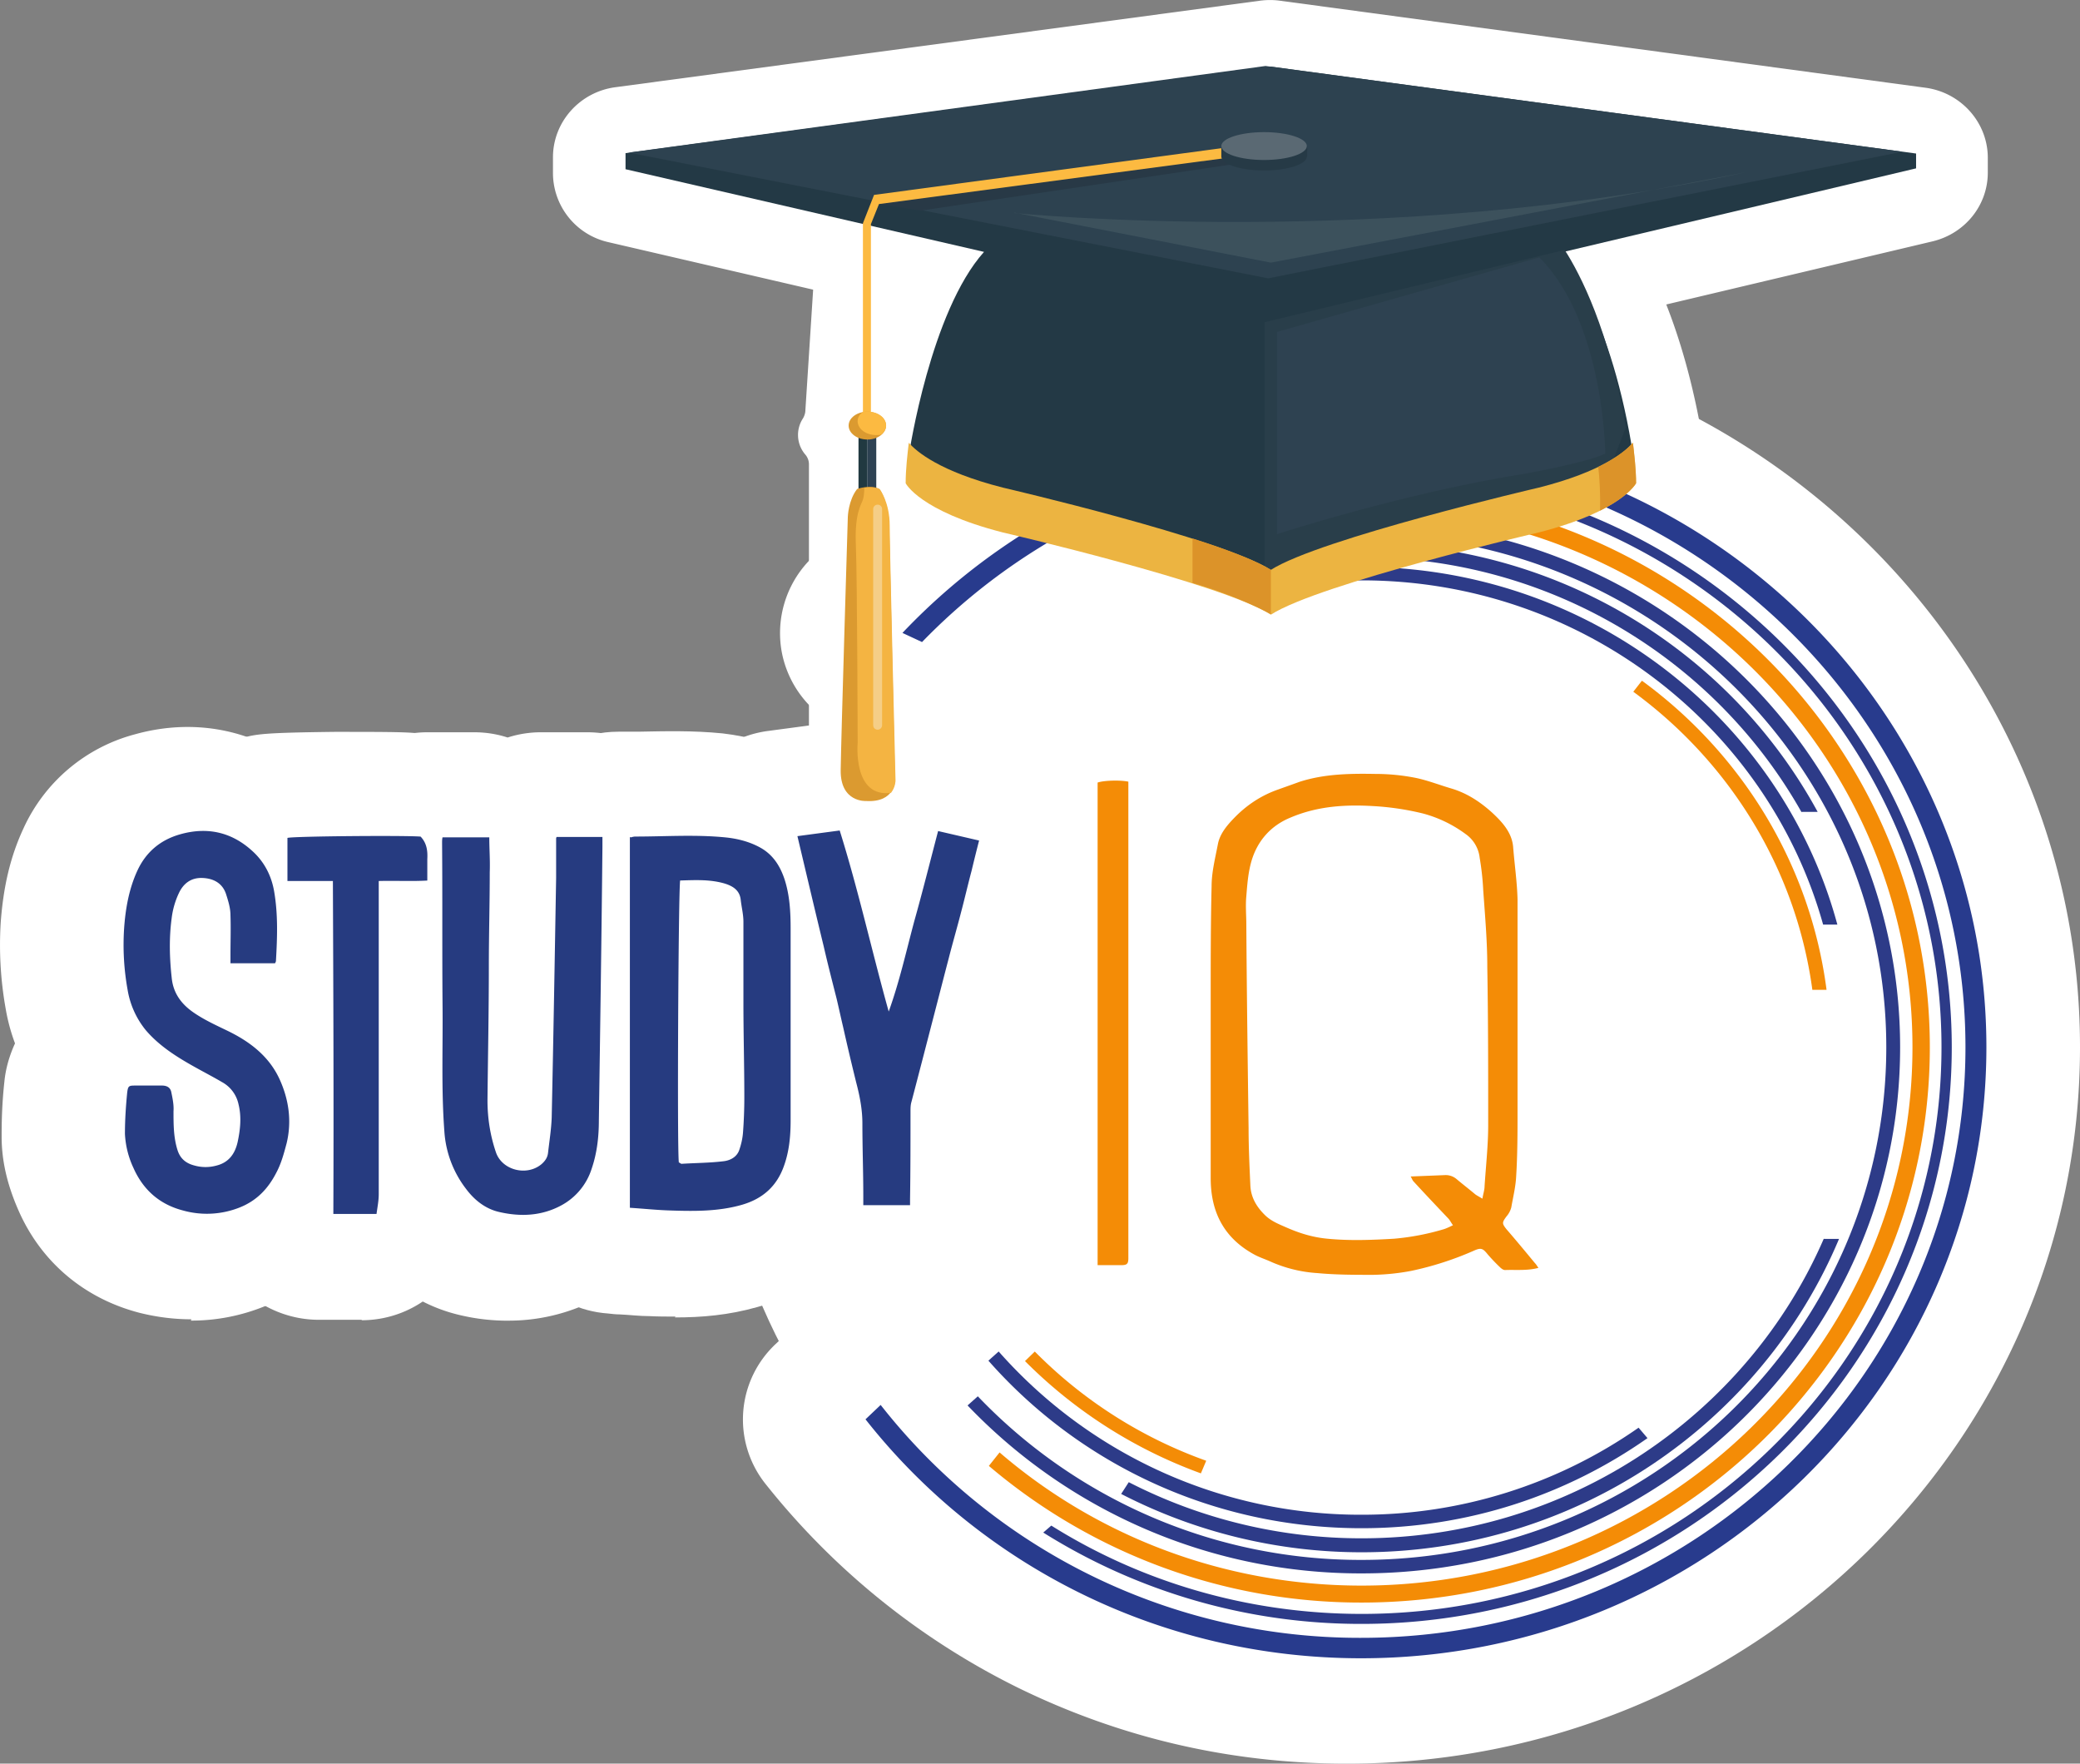 <svg fill="none" height="39" width="46" xmlns="http://www.w3.org/2000/svg"><rect width="100%" height="100%" fill="#808080" stroke="none"/><path d="m18.038 5.55-.226 3.513c0 .068-.02.126-.05.183a.666.666 0 0 0 .05.809c.049.057.078.134.078.211v6.795h9.928V8.188l-4.964-3.696z" fill="#fff"></path><path d="M28.105 14.97c-.168 0-.335-.03-.493-.078l-5.16-1.626q-.075-.029-.148-.058l-2.787-1.193a1.59 1.59 0 0 1-.956-1.28l-.049-.471c-.01-.125 0-.25 0-.376.06-.385.295-1.79.837-3.166l-5.89-1.366a1.57 1.57 0 0 1-1.23-1.521v-.356c0-.78.59-1.444 1.378-1.55L27.868.015c.148-.019.296-.019.434 0l14.28 1.925c.788.106 1.379.77 1.379 1.55v.327c0 .722-.502 1.347-1.221 1.52l-5.89 1.396c.296.75.591 1.732.798 2.954.05.27.02.549-.079.809l-.404 1.049c-.167.442-.541.779-.994.933l-5.013 1.607-2.57.818a1.7 1.7 0 0 1-.493.077zm-4.59-4.649 4.59 1.444 2.068-.655 4.254-1.366c-.403-2.011-1.053-2.926-1.142-3.05a1.47 1.47 0 0 1-.335-1.483c.158-.539.63-.924 1.182-1.049l.542-.125-6.58-.885-6.52.875.552.126c.542.125.985.52 1.153 1.039.167.52.049 1.087-.315 1.501-.473.53-.897 1.848-1.133 2.907z" fill="#fff"></path><path d="M29.906 37.344c7.817 0 14.153-6.192 14.153-13.83 0-7.637-6.336-13.828-14.153-13.828-7.816 0-14.152 6.191-14.152 13.829 0 7.637 6.336 13.829 14.152 13.829" fill="#fff"></path><path d="M33.698 28.039c-.256.067-.502.038-.739.048-.04 0-.079-.03-.108-.058-.099-.096-.187-.183-.276-.289-.108-.134-.148-.154-.315-.077a7 7 0 0 1-1.379.443 5 5 0 0 1-.837.087c-.414 0-.827 0-1.241-.039a3 3 0 0 1-1.044-.26c-.108-.048-.226-.086-.335-.144-.68-.366-.975-.943-.975-1.694v-4.003c0-.818 0-1.636.02-2.454 0-.308.079-.616.138-.924.04-.222.187-.404.345-.568.275-.289.6-.51.984-.645.158-.058.325-.115.483-.173.542-.173 1.103-.183 1.664-.173.306 0 .601.029.897.086.275.058.541.164.807.241.345.106.63.298.887.53.216.201.433.432.462.75.03.385.09.78.099 1.164v4.677c0 .482 0 .963-.03 1.444-.01.231-.069.462-.108.693a.5.5 0 0 1-.108.202c-.099.135-.099.154 0 .28.216.25.423.5.63.75.02.019.04.048.069.096zm-1.241-1.53c.02-.116.05-.193.05-.28.029-.452.078-.904.078-1.347 0-1.164 0-2.329-.02-3.503 0-.568-.049-1.126-.088-1.694-.01-.24-.04-.48-.08-.712a.74.74 0 0 0-.314-.53 2.8 2.8 0 0 0-.936-.451 6 6 0 0 0-1.093-.164c-.63-.038-1.241 0-1.832.25-.453.183-.748.53-.877.982-.069.25-.088.51-.108.76-.02.212 0 .424 0 .635.01 1.502.03 2.993.05 4.494 0 .424.02.838.039 1.261.01.27.138.481.325.664.138.135.315.202.492.28.286.124.571.211.887.24.492.048.984.029 1.477 0a5.4 5.4 0 0 0 1.103-.212c.059-.02.118-.048.197-.086-.05-.068-.07-.116-.108-.154-.257-.27-.513-.54-.759-.809-.03-.029-.04-.067-.069-.115l.749-.03a.37.37 0 0 1 .266.087c.138.116.275.222.413.337.04.03.08.048.158.097" fill="#F48C06"></path><path d="M29.818 30.532c-.433 0-.837-.02-1.231-.048a5.6 5.6 0 0 1-1.832-.462l-.05-.02a4 4 0 0 1-.432-.202c-1.409-.76-2.216-2.117-2.216-3.734v-4.609c0-.626 0-1.261.02-1.915.01-.472.098-.886.157-1.223l.02-.086c.128-.635.443-1.203.955-1.733a5 5 0 0 1 1.91-1.222c.04-.019.09-.029.129-.048.128-.048.275-.096.433-.154.916-.289 1.802-.298 2.462-.279.315 0 .788.029 1.29.125.345.068.64.164.857.24.07.03.138.049.187.068.65.193 1.27.549 1.822 1.059.276.25 1.103 1.01 1.212 2.261 0 .106.02.212.03.318.029.308.068.645.068 1.03v4.696c0 .462 0 1-.04 1.55 0 .144-.019.288-.039.413a.2.2 0 0 1 .04.058l.02.02a2.28 2.28 0 0 1 .344 2.174 2.39 2.39 0 0 1-1.664 1.482c-.493.125-.916.116-1.172.116h-.109c-.334 0-.67-.058-.984-.183a9 9 0 0 1-.68.163 7.3 7.3 0 0 1-1.25.135h-.257zm-.197-10.384v1.289c.02.847.03 1.713.03 2.57.167-.096.344-.173.532-.221 0-.78 0-1.579-.02-2.358 0-.404-.03-.818-.06-1.251-.068 0-.147-.01-.206-.02h-.276z" fill="#fff"></path><path d="M23.947 27.977V17.305c.138-.048.503-.058.68-.02v10.539c0 .124-.03.153-.158.153h-.532z" fill="#F48C06"></path><path d="M24.391 30.307h-.473c-1.3-.02-2.354-1.059-2.354-2.33V17.306c0-1 .66-1.896 1.625-2.213.64-.212 1.458-.183 1.95-.077 1.094.24 1.862 1.184 1.862 2.271V27.92c-.06 1.367-1.113 2.367-2.502 2.387h-.128z" fill="#fff"></path><path d="M13.617 18.518s.06-.019.099-.019c.67 0 1.34-.048 2.009.02.266.028.522.096.749.22.285.155.443.405.541.694.118.356.138.731.138 1.106v4.235c0 .346-.03.683-.148 1.01-.157.443-.463.722-.925.857-.532.154-1.084.144-1.635.125-.276-.01-.552-.039-.847-.058v-8.2zm1.094.943c-.04.154-.07 5.977-.03 6.246.02 0 .04.029.06.029.314-.02.63-.02.935-.058.147-.019.295-.096.344-.26.04-.115.07-.24.08-.365.019-.26.029-.53.029-.79 0-.692-.02-1.395-.02-2.088v-1.79c0-.163-.04-.317-.059-.48-.02-.213-.168-.309-.355-.367-.325-.096-.66-.077-.994-.067z" fill="#263B80"></path><path d="M14.938 29.114c-.197 0-.385 0-.572-.01-.226 0-.443-.028-.66-.038-.088 0-.167-.01-.256-.02-1.25-.086-2.216-1.106-2.216-2.328v-8.2c0-1.106.798-2.059 1.911-2.28.128-.03.315-.058.542-.058h.443c.551-.01 1.182-.029 1.851.038.591.068 1.143.232 1.635.491.562.299 1.3.895 1.675 2.04.216.674.246 1.319.246 1.8v4.254c0 .673-.089 1.232-.276 1.77-.414 1.165-1.3 1.993-2.511 2.33-.64.182-1.241.23-1.822.23z" fill="#fff"></path><path d="M11.973 18.514h1.014v.221c-.02 2.011-.05 4.032-.079 6.044 0 .365-.04.721-.157 1.068a1.4 1.4 0 0 1-.68.818c-.433.23-.896.25-1.36.144-.304-.067-.55-.26-.738-.51a2.33 2.33 0 0 1-.482-1.28c-.07-.933-.03-1.867-.04-2.8-.01-1.194 0-2.387-.01-3.57 0-.04 0-.087.01-.126h1.034c0 .26.02.51.01.77 0 .703-.02 1.396-.02 2.098 0 .982-.02 1.963-.029 2.945q-.002.593.187 1.155c.138.394.68.53 1.005.26.088-.077.137-.154.147-.26.03-.26.07-.51.08-.77.039-1.77.068-3.542.098-5.303v-.876z" fill="#263B80"></path><path d="M11.235 29.205c-.354 0-.71-.039-1.073-.126-.818-.192-1.537-.664-2.088-1.357a4.66 4.66 0 0 1-.966-2.52c-.059-.742-.049-1.454-.049-2.137v-4.408c0-.154.01-.27.02-.327.108-1.203 1.142-2.137 2.373-2.137h1.034q.385 0 .74.116a2.4 2.4 0 0 1 .748-.116h1.014c1.32 0 2.383 1.04 2.383 2.33v.25l-.02 1.347-.058 4.696c0 .433-.04 1.097-.286 1.79-.325.943-.955 1.684-1.822 2.127a4.2 4.2 0 0 1-1.96.471z" fill="#fff"></path><path d="M5.758 21.303h-.985v-.193c0-.288.01-.577 0-.866 0-.163-.049-.317-.098-.471-.079-.24-.276-.347-.522-.356-.256-.01-.424.125-.522.337a1.8 1.8 0 0 0-.158.548c-.059.433-.049.876 0 1.319.03.317.187.558.453.75.256.183.542.308.818.443.482.24.886.558 1.113 1.049.206.452.275.933.157 1.424-.059.222-.118.443-.226.645-.178.346-.424.616-.808.77a1.96 1.96 0 0 1-1.26.067c-.513-.134-.877-.452-1.094-.943a2 2 0 0 1-.187-.75c0-.309.02-.607.05-.915.02-.154.039-.154.196-.154h.572q.177 0 .206.145c.03.144.06.288.05.423 0 .289 0 .577.088.857.06.192.187.298.384.346a.9.9 0 0 0 .473 0c.276-.067.414-.26.473-.52.059-.279.088-.558.02-.837a.73.73 0 0 0-.365-.49c-.197-.116-.404-.222-.61-.338-.394-.22-.779-.462-1.074-.808a1.9 1.9 0 0 1-.404-.895c-.079-.443-.108-.895-.079-1.347.03-.443.109-.886.296-1.29s.502-.674.936-.799c.6-.173 1.142-.057 1.605.366.266.24.423.549.482.895.09.51.07 1.02.04 1.53 0 .01 0 .02-.02.058" fill="#263B80"></path><path d="M4.232 29.174q-.577 0-1.153-.145C1.868 28.713.913 27.914.41 26.769.164 26.21.036 25.68.036 25.132c0-.366.01-.741.06-1.203.029-.308.117-.597.236-.856a4.2 4.2 0 0 1-.207-.77 8 8 0 0 1-.109-1.906c.06-.808.217-1.463.503-2.078a3.77 3.77 0 0 1 2.462-2.08c1.408-.394 2.826-.067 3.88.896a3.9 3.9 0 0 1 1.212 2.194c.138.75.108 1.444.078 2.002v.038c-.02.308-.088.606-.226.895-.04.087-.089.173-.138.26.079.125.148.26.207.395.443.943.542 1.953.305 2.935a5.2 5.2 0 0 1-.413 1.164c-.463.886-1.143 1.511-2.03 1.867a4.3 4.3 0 0 1-1.634.318z" fill="#fff"></path><path d="m20.41 18.377.917.212q-.091.358-.168.673c-.078.299-.147.597-.226.895-.089.347-.187.683-.276 1.03-.128.49-.256.991-.384 1.482l-.207.799c-.079.298-.157.606-.236.904-.02.068-.02.145-.02.212 0 .645 0 1.29-.01 1.934v.135h-1.034v-.202c0-.539-.02-1.068-.02-1.607 0-.308-.059-.606-.137-.905q-.15-.606-.286-1.212c-.05-.212-.099-.433-.148-.645-.098-.385-.197-.77-.285-1.155-.197-.808-.384-1.607-.581-2.435l.935-.125c.414 1.319.71 2.666 1.084 4.004.236-.655.384-1.319.56-1.983.188-.664.355-1.338.533-2.011z" fill="#263B80"></path><path d="M19.792 28.992h-1.034c-1.32 0-2.384-1.04-2.384-2.329v-.654c0-.375-.01-.77-.01-1.174 0-.03 0-.106-.068-.337-.08-.318-.148-.626-.217-.924-.03-.106-.05-.221-.079-.327l-.059-.26c-.03-.125-.06-.24-.089-.366l-.118-.49c-.059-.222-.118-.453-.167-.684-.138-.567-.276-1.145-.414-1.722l-.167-.722a2.32 2.32 0 0 1 .354-1.848 2.4 2.4 0 0 1 1.645-.991l.936-.125c.502-.068.994.029 1.418.24a2.46 2.46 0 0 1 1.645-.192l.915.212a2.36 2.36 0 0 1 1.478 1.058c.325.53.433 1.165.276 1.771l-.06.231c-.039.154-.078.298-.108.443-.03.096-.05.202-.079.298-.049.202-.098.404-.157.606-.05.183-.099.356-.148.54-.04.163-.089.326-.128.49-.079.289-.148.577-.226.866-.05.202-.109.404-.158.616l-.148.577-.128.482c-.04.154-.079.298-.118.442v1.8c0 .115-.01.202-.02.26v.019c-.088 1.222-1.123 2.175-2.383 2.175z" fill="#fff"></path><path d="M8.042 19.513v6.899c0 .145-.03.29-.049.434h-.955c.01-2.445 0-4.889-.01-7.362H6.023v-.953c.128-.038 2.59-.058 2.945-.029.138.145.158.318.148.5v.472c-.355.02-.7 0-1.074.01z" fill="#263B80"></path><path d="M8.004 29.185h-.956c-.63 0-1.24-.25-1.694-.683a2.35 2.35 0 0 1-.699-1.655v-5.438a2.32 2.32 0 0 1-1.014-1.905v-.953c0-1.02.68-1.925 1.684-2.223.335-.096.492-.125 2.068-.144.936 0 1.546 0 1.802.028a2.37 2.37 0 0 1 1.487.703c.414.414.887 1.145.818 2.262v.327c0 .808-.424 1.53-1.074 1.944v4.975c0 .25-.03.452-.049.597 0 .029 0 .058-.01.086-.128 1.184-1.152 2.089-2.373 2.089z" fill="#fff"></path><path d="M29.78 9.646a13.94 13.94 0 0 0-10.154 4.35l.433.202a13.48 13.48 0 0 1 9.711-4.1c7.367 0 13.365 5.862 13.365 13.06s-5.998 13.06-13.365 13.06a13.46 13.46 0 0 1-10.627-5.15l-.334.318c2.53 3.214 6.5 5.284 10.961 5.284 7.623 0 13.828-6.063 13.828-13.512S37.393 9.646 29.77 9.646z" fill="#283B8D"></path><path d="M29.78 39c-2.561 0-5.004-.569-7.279-1.685a16.4 16.4 0 0 1-5.574-4.504 2.285 2.285 0 0 1 .246-3.108l.335-.318a2.37 2.37 0 0 1 1.832-.635c.68.048 1.3.385 1.713.905 2.098 2.685 5.29 4.234 8.726 4.234 6.057 0 10.982-4.812 10.982-10.73s-4.925-10.73-10.982-10.73c-3.043 0-5.88 1.193-7.977 3.368a2.41 2.41 0 0 1-2.767.5l-.434-.202a2.32 2.32 0 0 1-1.31-1.665 2.32 2.32 0 0 1 .591-2.02 16.2 16.2 0 0 1 5.299-3.715 16.35 16.35 0 0 1 6.608-1.377C38.732 7.318 46 14.421 46 23.158 46 31.899 38.732 39 29.79 39z" fill="#fff"></path><path d="M29.776 10.408c-.384 0-.758.02-1.132.048l.02.222c.364-.03.738-.049 1.112-.049 7.071 0 12.823 5.62 12.823 12.53s-5.751 12.53-12.823 12.53c-2.521 0-4.885-.712-6.864-1.953l-.178.154a13.2 13.2 0 0 0 7.042 2.02c7.2 0 13.05-5.725 13.05-12.75s-5.86-12.752-13.05-12.752" fill="#2D3B88"></path><path d="M29.778 38.25c-2.964 0-5.85-.828-8.342-2.396a2.3 2.3 0 0 1-1.083-1.79 2.32 2.32 0 0 1 .808-1.925l.177-.154a2.43 2.43 0 0 1 2.856-.212 10.6 10.6 0 0 0 5.584 1.588c5.752 0 10.44-4.571 10.44-10.2 0-5.63-4.678-10.202-10.44-10.202-.295 0-.6.01-.906.039-1.29.106-2.442-.818-2.58-2.08l-.02-.22a2.32 2.32 0 0 1 .532-1.733c.404-.48.995-.789 1.635-.837.453-.038.906-.058 1.34-.058 8.508 0 15.432 6.766 15.432 15.08s-6.924 15.08-15.433 15.08z" fill="#fff"></path><path d="M29.78 10.877c-.364 0-.728.02-1.093.048v.375c.355-.029.72-.048 1.093-.048 6.717 0 12.183 5.341 12.183 11.905S36.497 35.06 29.78 35.06c-3.062 0-5.87-1.107-8.007-2.945l-.236.299a12.7 12.7 0 0 0 8.243 3.021c6.934 0 12.567-5.514 12.567-12.28S36.704 10.878 29.78 10.878" fill="#F48C06"></path><path d="M29.78 37.776c-3.604 0-7.09-1.28-9.809-3.59a2.29 2.29 0 0 1-.305-3.195l.236-.298a2.45 2.45 0 0 1 1.655-.886c.65-.057 1.3.145 1.792.568a9.95 9.95 0 0 0 6.441 2.368c5.407 0 9.8-4.293 9.8-9.576s-4.393-9.575-9.8-9.575c-.285 0-.58.01-.876.038a2.42 2.42 0 0 1-1.822-.606 2.32 2.32 0 0 1-.778-1.723v-.375c0-1.213.945-2.214 2.176-2.32q.65-.057 1.3-.057c8.244 0 14.95 6.554 14.95 14.609s-6.706 14.608-14.95 14.608z" fill="#fff"></path><path d="M29.777 11.523c-.365 0-.73.02-1.084.049v.298c.355-.029.72-.048 1.084-.048 6.391 0 11.601 5.081 11.601 11.336 0 6.256-5.2 11.337-11.601 11.337a11.7 11.7 0 0 1-8.49-3.618l-.226.202a12.02 12.02 0 0 0 8.716 3.714c6.569 0 11.907-5.216 11.907-11.635s-5.338-11.635-11.907-11.635" fill="#2D3B88"></path><path d="M29.778 37.123a14.42 14.42 0 0 1-10.459-4.456 2.285 2.285 0 0 1 .128-3.3l.227-.203c.965-.866 2.472-.818 3.358.125 1.763 1.858 4.166 2.878 6.746 2.878 5.082 0 9.219-4.042 9.219-9.008s-4.137-9.007-9.219-9.007c-.285 0-.57.01-.866.038a2.45 2.45 0 0 1-1.852-.616 2.28 2.28 0 0 1-.758-1.761v-.298c.04-1.184.975-2.156 2.176-2.262.434-.038.877-.058 1.3-.058 7.88 0 14.29 6.265 14.29 13.964s-6.41 13.964-14.29 13.964" fill="#fff"></path><path d="m35.972 15.055-.187.24c2.118 1.55 3.595 3.898 3.96 6.592h.315c-.365-2.79-1.882-5.225-4.078-6.832z" fill="#F48C06"></path><path d="M42.76 24.217h-5.11l-.267-2.03c-.266-1.983-1.369-3.812-3.023-5.024l-1.91-1.396 3.042-3.974 1.911 1.395c2.758 2.021 4.59 5.082 5.023 8.411z" fill="#fff"></path><path d="M26.342 32.3a10.1 10.1 0 0 1-3.791-2.415l-.217.211a10.6 10.6 0 0 0 3.89 2.483z" fill="#F48C06"></path><path d="M26.225 34.91c-.275 0-.551-.049-.817-.145a12.8 12.8 0 0 1-4.786-3.051 2.28 2.28 0 0 1 .029-3.262l.217-.212a2.42 2.42 0 0 1 1.684-.683h.02c.64 0 1.25.26 1.694.712a7.7 7.7 0 0 0 2.895 1.838c.61.221 1.103.664 1.369 1.251.266.577.266 1.241.02 1.829l-.119.279c-.374.895-1.26 1.443-2.206 1.443" fill="#fff"></path><path d="M29.782 12.832c4.865 0 8.982 3.233 10.203 7.612h.315c-1.231-4.552-5.486-7.91-10.518-7.91-.325 0-.65.018-.966.038l.02.298c.315-.029.63-.038.946-.038" fill="#2D3B88"></path><path d="M43.402 22.773h-5.24l-.482-1.713c-.965-3.474-4.215-5.899-7.898-5.899-.237 0-.483.01-.73.029l-2.422.212-.355-4.956 2.335-.203c.393-.038.787-.048 1.172-.048 6.017 0 11.286 3.965 12.823 9.653l.787 2.925z" fill="#fff"></path><path d="M29.779 33.496a10.67 10.67 0 0 1-8.027-3.61l-.227.203c2 2.271 4.954 3.705 8.254 3.705 2.363 0 4.54-.741 6.322-1.992l-.197-.231a10.67 10.67 0 0 1-6.135 1.925z" fill="#2D3B88"></path><path d="M29.78 36.122c-3.86 0-7.534-1.646-10.055-4.523a2.294 2.294 0 0 1 .197-3.234l.226-.202a2.43 2.43 0 0 1 1.753-.606c.64.039 1.251.327 1.665.808a8.27 8.27 0 0 0 6.214 2.8c1.714 0 3.349-.51 4.747-1.49a2.43 2.43 0 0 1 3.23.413l.198.231c.423.5.61 1.145.522 1.78a2.35 2.35 0 0 1-.975 1.588 13.38 13.38 0 0 1-7.722 2.425z" fill="#fff"></path><path d="M39.519 17.95h.355c-1.921-3.532-5.723-5.938-10.086-5.938-.837 0-1.664.086-2.452.26l-.03.317c.798-.183 1.626-.27 2.482-.27 4.186 0 7.84 2.281 9.731 5.64z" fill="#2D3B88"></path><path d="M39.865 20.281h-.355a2.39 2.39 0 0 1-2.088-1.203c-1.536-2.733-4.471-4.427-7.642-4.427-.66 0-1.31.068-1.95.212a2.45 2.45 0 0 1-2.108-.52 2.3 2.3 0 0 1-.798-1.973l.03-.317a2.33 2.33 0 0 1 1.861-2.05 14 14 0 0 1 2.965-.317c5.111 0 9.78 2.752 12.192 7.179a2.29 2.29 0 0 1-.059 2.29 2.4 2.4 0 0 1-2.048 1.126" fill="#fff"></path><path d="M40.01 27.383c-1.684 3.888-5.633 6.63-10.223 6.63a11.25 11.25 0 0 1-5.15-1.241l-.168.26a11.6 11.6 0 0 0 5.318 1.29c4.767 0 8.854-2.868 10.558-6.93h-.335z" fill="#2D3B88"></path><path d="M29.778 36.64c-2.235 0-4.461-.54-6.43-1.56a2.35 2.35 0 0 1-1.192-1.462 2.3 2.3 0 0 1 .285-1.848l.168-.26c.66-1.03 2.028-1.386 3.131-.818 1.261.645 2.62.972 4.038.972 3.507 0 6.658-2.04 8.027-5.207a2.39 2.39 0 0 1 2.196-1.424h.335c.798 0 1.537.385 1.98 1.03s.532 1.463.226 2.185c-1.024 2.444-2.757 4.523-4.993 6.024a13.9 13.9 0 0 1-7.77 2.348z" fill="#fff"></path><path d="M34.024 28.037c-.256.067-.502.038-.739.048-.039 0-.078-.03-.108-.058a4 4 0 0 1-.276-.289c-.108-.134-.148-.154-.315-.077a7 7 0 0 1-1.379.443 5 5 0 0 1-.837.087c-.414 0-.827 0-1.24-.039a3 3 0 0 1-1.045-.26c-.108-.048-.226-.086-.335-.144-.68-.366-.975-.943-.975-1.694v-4.003c0-.818 0-1.636.02-2.454 0-.308.079-.616.138-.924.04-.221.187-.404.345-.568.275-.289.6-.51.985-.645.157-.057.324-.115.482-.173.542-.173 1.103-.183 1.665-.173.305 0 .6.029.896.087.275.057.541.163.807.24.345.106.63.298.887.53.216.201.433.432.463.75.03.385.088.78.098 1.165v4.677c0 .48 0 .962-.03 1.443-.01.231-.068.462-.108.693a.5.5 0 0 1-.108.202c-.099.135-.099.154 0 .28.217.25.423.5.63.75.02.02.04.048.07.096zm-1.24-1.53c.019-.116.048-.193.048-.28.03-.452.08-.904.08-1.347 0-1.164 0-2.329-.02-3.503 0-.568-.05-1.126-.09-1.694a6 6 0 0 0-.078-.712.74.74 0 0 0-.315-.53 2.8 2.8 0 0 0-.936-.451 6 6 0 0 0-1.093-.164c-.63-.038-1.24 0-1.832.25-.453.183-.748.53-.876.982-.07.25-.089.51-.109.76-.02.212 0 .423 0 .635.01 1.502.03 2.993.05 4.495 0 .423.02.837.039 1.26.01.27.138.481.325.664.138.135.315.202.492.28.286.124.572.211.887.24.492.048.985.029 1.477 0a5.5 5.5 0 0 0 1.103-.212c.06-.02.118-.048.197-.086-.05-.068-.069-.116-.108-.154-.256-.27-.512-.54-.759-.809-.03-.029-.039-.067-.069-.115l.749-.03a.37.37 0 0 1 .266.087c.138.116.276.222.413.337.04.03.08.048.158.096M24.274 27.977V17.305c.137-.048.502-.058.68-.02v10.539c0 .124-.03.153-.159.153h-.531z" fill="#F48C06"></path><path d="M13.95 18.518s.059-.019.098-.019c.67 0 1.34-.048 2.009.02.266.028.522.096.749.22.285.155.443.405.541.694.118.356.138.731.138 1.106v4.235c0 .346-.03.683-.148 1.01-.157.443-.463.722-.925.857-.532.154-1.084.144-1.635.125-.276-.01-.552-.039-.847-.058v-8.2zm1.093.943c-.04.154-.07 5.977-.03 6.246.02 0 .04.029.06.029.314-.02.63-.02.935-.058.148-.019.295-.096.345-.26.039-.115.068-.24.078-.365.02-.26.03-.53.03-.79 0-.692-.02-1.395-.02-2.088v-1.79c0-.163-.04-.317-.059-.48-.02-.213-.167-.309-.355-.367-.325-.096-.66-.077-.994-.067zM12.308 18.508h1.015v.221c-.02 2.012-.05 4.032-.079 6.044 0 .366-.04.721-.158 1.068a1.4 1.4 0 0 1-.68.818c-.432.231-.895.25-1.358.144-.306-.067-.552-.26-.739-.51a2.33 2.33 0 0 1-.482-1.28c-.07-.933-.03-1.867-.04-2.8-.01-1.193 0-2.387-.01-3.57 0-.039 0-.087.01-.126h1.034c0 .26.02.51.01.77 0 .703-.02 1.396-.02 2.098 0 .982-.02 1.963-.03 2.945 0 .395.06.78.188 1.155.138.395.68.53 1.005.26.088-.077.137-.154.147-.26.03-.26.07-.51.08-.77.038-1.77.068-3.541.098-5.303v-.875zM6.082 21.301h-.985v-.192c0-.29.01-.578 0-.867 0-.163-.049-.317-.098-.471-.079-.24-.276-.347-.522-.356-.256-.01-.423.125-.522.337a1.8 1.8 0 0 0-.158.548c-.059.433-.049.876 0 1.319.03.317.188.558.454.75.256.183.541.308.817.443.483.24.886.558 1.113 1.049.207.452.276.933.157 1.424-.059.221-.118.443-.226.645-.177.346-.424.616-.808.77a1.96 1.96 0 0 1-1.26.067c-.512-.134-.877-.452-1.094-.943a2 2 0 0 1-.187-.75c0-.309.02-.607.05-.915.02-.154.039-.154.197-.154h.57q.178 0 .208.145c.03.144.059.288.049.423 0 .289 0 .578.088.857.06.192.188.298.385.346a.9.9 0 0 0 .472 0c.276-.067.414-.26.473-.52.06-.279.089-.558.02-.837a.73.73 0 0 0-.365-.49c-.197-.116-.403-.222-.61-.338-.394-.22-.778-.462-1.074-.808a1.9 1.9 0 0 1-.404-.895 5.6 5.6 0 0 1-.078-1.347c.03-.443.108-.886.295-1.29s.502-.674.936-.799c.6-.173 1.142-.057 1.605.366.266.24.424.549.483.895.088.51.069 1.02.04 1.53 0 .01 0 .02-.02.058M20.737 18.375l.916.212q-.092.358-.167.673c-.08.299-.148.597-.227.895-.089.347-.187.683-.276 1.03-.128.49-.256.991-.384 1.482l-.207.799c-.078.298-.157.606-.236.904-.02.068-.02.145-.02.212 0 .645 0 1.29-.01 1.934v.135h-1.034v-.202c0-.539-.02-1.068-.02-1.607 0-.308-.058-.606-.137-.905q-.15-.606-.286-1.212c-.05-.212-.098-.433-.148-.645-.098-.385-.197-.77-.285-1.155-.197-.808-.384-1.607-.581-2.435l.935-.125c.414 1.319.71 2.666 1.084 4.004.236-.655.384-1.319.561-1.983.187-.664.355-1.337.532-2.011zM8.376 19.51v6.9c0 .145-.03.29-.049.434h-.955c.01-2.445 0-4.889-.01-7.362H6.357v-.953c.128-.038 2.59-.058 2.945-.029.138.145.158.318.148.5v.472c-.355.02-.7 0-1.074.01z" fill="#263B80"></path><path d="M30.112 9.646a13.94 13.94 0 0 0-10.154 4.35l.433.202a13.48 13.48 0 0 1 9.711-4.1c7.367 0 13.365 5.862 13.365 13.06s-5.998 13.06-13.365 13.06a13.46 13.46 0 0 1-10.626-5.15l-.335.318c2.53 3.214 6.5 5.284 10.961 5.284 7.623 0 13.828-6.063 13.828-13.512S37.725 9.646 30.102 9.646z" fill="#283B8D"></path><path d="M30.114 10.408c-.384 0-.758.02-1.133.048l.02.222c.365-.03.739-.049 1.113-.049 7.071 0 12.823 5.62 12.823 12.53s-5.752 12.53-12.823 12.53c-2.521 0-4.885-.712-6.864-1.953l-.178.154a13.2 13.2 0 0 0 7.042 2.02c7.2 0 13.05-5.725 13.05-12.75s-5.86-12.752-13.05-12.752" fill="#2D3B88"></path><path d="M30.113 10.879c-.365 0-.73.02-1.094.048v.375c.355-.028.72-.048 1.094-.048 6.716 0 12.182 5.341 12.182 11.905S36.83 35.063 30.112 35.063c-3.062 0-5.87-1.107-8.006-2.945l-.237.298a12.7 12.7 0 0 0 8.244 3.022c6.933 0 12.566-5.514 12.566-12.28s-5.643-12.28-12.567-12.28" fill="#F48C06"></path><path d="M30.115 11.523c-.365 0-.73.02-1.084.049v.298c.355-.029.72-.048 1.084-.048 6.391 0 11.601 5.081 11.601 11.336 0 6.256-5.2 11.337-11.602 11.337a11.7 11.7 0 0 1-8.489-3.618l-.227.202a12.02 12.02 0 0 0 8.717 3.714c6.569 0 11.907-5.216 11.907-11.635s-5.338-11.635-11.907-11.635" fill="#2D3B88"></path><path d="m36.308 15.057-.187.24c2.118 1.55 3.595 3.898 3.96 6.592h.314c-.364-2.79-1.88-5.225-4.077-6.832zM26.676 32.302a10.1 10.1 0 0 1-3.791-2.415l-.217.211a10.6 10.6 0 0 0 3.89 2.483z" fill="#F48C06"></path><path d="M30.116 12.834c4.865 0 8.981 3.233 10.203 7.612h.315c-1.231-4.552-5.486-7.91-10.518-7.91-.325 0-.65.018-.966.038l.02.298c.315-.029.63-.038.946-.038M30.113 33.496a10.67 10.67 0 0 1-8.027-3.61l-.227.203c2 2.271 4.954 3.705 8.254 3.705 2.363 0 4.54-.741 6.322-1.992l-.197-.231a10.67 10.67 0 0 1-6.135 1.925z" fill="#2D3B88"></path><path d="M39.843 17.953h.355c-1.92-3.531-5.722-5.937-10.085-5.937-.837 0-1.665.086-2.453.26l-.03.317c.799-.183 1.626-.27 2.483-.27 4.185 0 7.84 2.281 9.73 5.64zM40.336 27.387c-1.684 3.888-5.633 6.63-10.223 6.63a11.25 11.25 0 0 1-5.15-1.241l-.168.26a11.6 11.6 0 0 0 5.318 1.29c4.767 0 8.854-2.869 10.558-6.93h-.335z" fill="#2D3B88"></path><path d="M20.108 10.017s.472-3.128 1.654-4.447l-7.928-1.828v-.356l14.26-1.915 14.281 1.924v.328L34.496 5.59s1.074 1.203 1.586 4.253l-.404 1.05-5.013 1.606-2.57.809-5.16-1.627-2.788-1.193-.05-.471z" fill="#233945"></path><path d="m35.55 10.503.404-1.05c-.364-2.155-1.005-3.387-1.35-3.926l-6.637 1.598v5.803l2.57-.809 5.013-1.607z" fill="#293E4A"></path><path d="M34.034 10.782s-4.845 1.126-5.929 1.82c-1.083-.694-5.929-1.82-5.929-1.82-1.398-.356-1.91-.799-2.078-.991-.03.26-.069.587-.069.895 0 0 .306.616 2.147 1.088 0 0 4.846 1.125 5.93 1.818 1.082-.693 5.928-1.819 5.928-1.819 1.842-.471 2.147-1.087 2.147-1.087 0-.308-.04-.635-.069-.895-.167.192-.67.635-2.078.991" fill="#ECB441"></path><path d="M26.373 11.908v.982c1.034.298 1.733.693 1.733.693V12.6c-.325-.202-.975-.452-1.733-.693" fill="#DC9329"></path><path d="M28.242 7.337v4.475s2.768-.905 5.486-1.338c0 0 1.35-.24 1.773-.442 0 0-.02-2.897-1.458-4.34l-5.791 1.645z" fill="#2E4251"></path><path d="M35.346 10.32c.03.27.049.607.04.972.65-.327.797-.606.797-.606 0-.308-.04-.635-.07-.895-.098.115-.314.308-.757.53z" fill="#DC9329"></path><path d="M42.072 3.355 27.988 1.459 13.904 3.374l14.143 2.781z" fill="#2D4250"></path><path d="M22.432 4.711s8.204.828 16.19-.904L28.106 5.808l-5.673-1.106z" fill="#3C515C"></path><path d="M19.184 9.596h-.198v1.27h.198z" fill="#213941"></path><path d="M19.379 9.596h-.197v1.27h.197z" fill="#2E4253"></path><path d="m27.957 3.53-7.594 1.127-.925-.145 8.41-1.28z" fill="#283946"></path><path d="m27.85 3.396-8.411 1.116-.178.443v4.437h-.177V4.936l.246-.626 8.017-1.078z" fill="#FCBA41"></path><path d="M19.181 9.72c.229 0 .414-.138.414-.309s-.185-.307-.414-.307-.413.137-.413.307.185.308.413.308" fill="#DB9A30"></path><path d="M19.184 9.102s-.07 0-.109.01c-.069.057-.108.124-.108.201 0 .174.187.308.413.308.04 0 .07 0 .109-.01.069-.057.108-.124.108-.201 0-.174-.187-.308-.414-.308" fill="#FCBA41"></path><path d="M27.955 3.77c.522 0 .946-.138.946-.308s-.424-.308-.946-.308-.945.138-.945.308.423.308.945.308" fill="#263A46"></path><path d="M27.01 3.23v.231l1.772.077.129-.077v-.23z" fill="#263A46"></path><path d="M27.955 3.538c.522 0 .946-.138.946-.308s-.424-.308-.946-.308-.945.138-.945.308.423.308.945.308" fill="#5A6973"></path><path d="M18.956 10.813s.296-.106.493 0c0 0 .207.288.216.798s.129 5.64.129 5.64.01.5-.64.462c0 0-.572.038-.562-.684.01-.721.158-5.6.158-5.6s.01-.366.206-.616" fill="#DB9A30"></path><path d="M19.706 17.53c.099-.124.099-.269.099-.269s-.129-5.13-.129-5.64-.216-.798-.216-.798c-.109-.058-.246-.048-.345-.038 0 .086-.01.221-.04.288-.039.106-.177.299-.147.992s.04 4.36.04 4.36-.119 1.23.748 1.106z" fill="#F4B442"></path><path d="M19.508 11.256a.097.097 0 0 0-.099-.096.097.097 0 0 0-.098.096v4.783c0 .053.044.097.098.097a.1.1 0 0 0 .099-.097z" fill="#F5CE86"></path></svg>